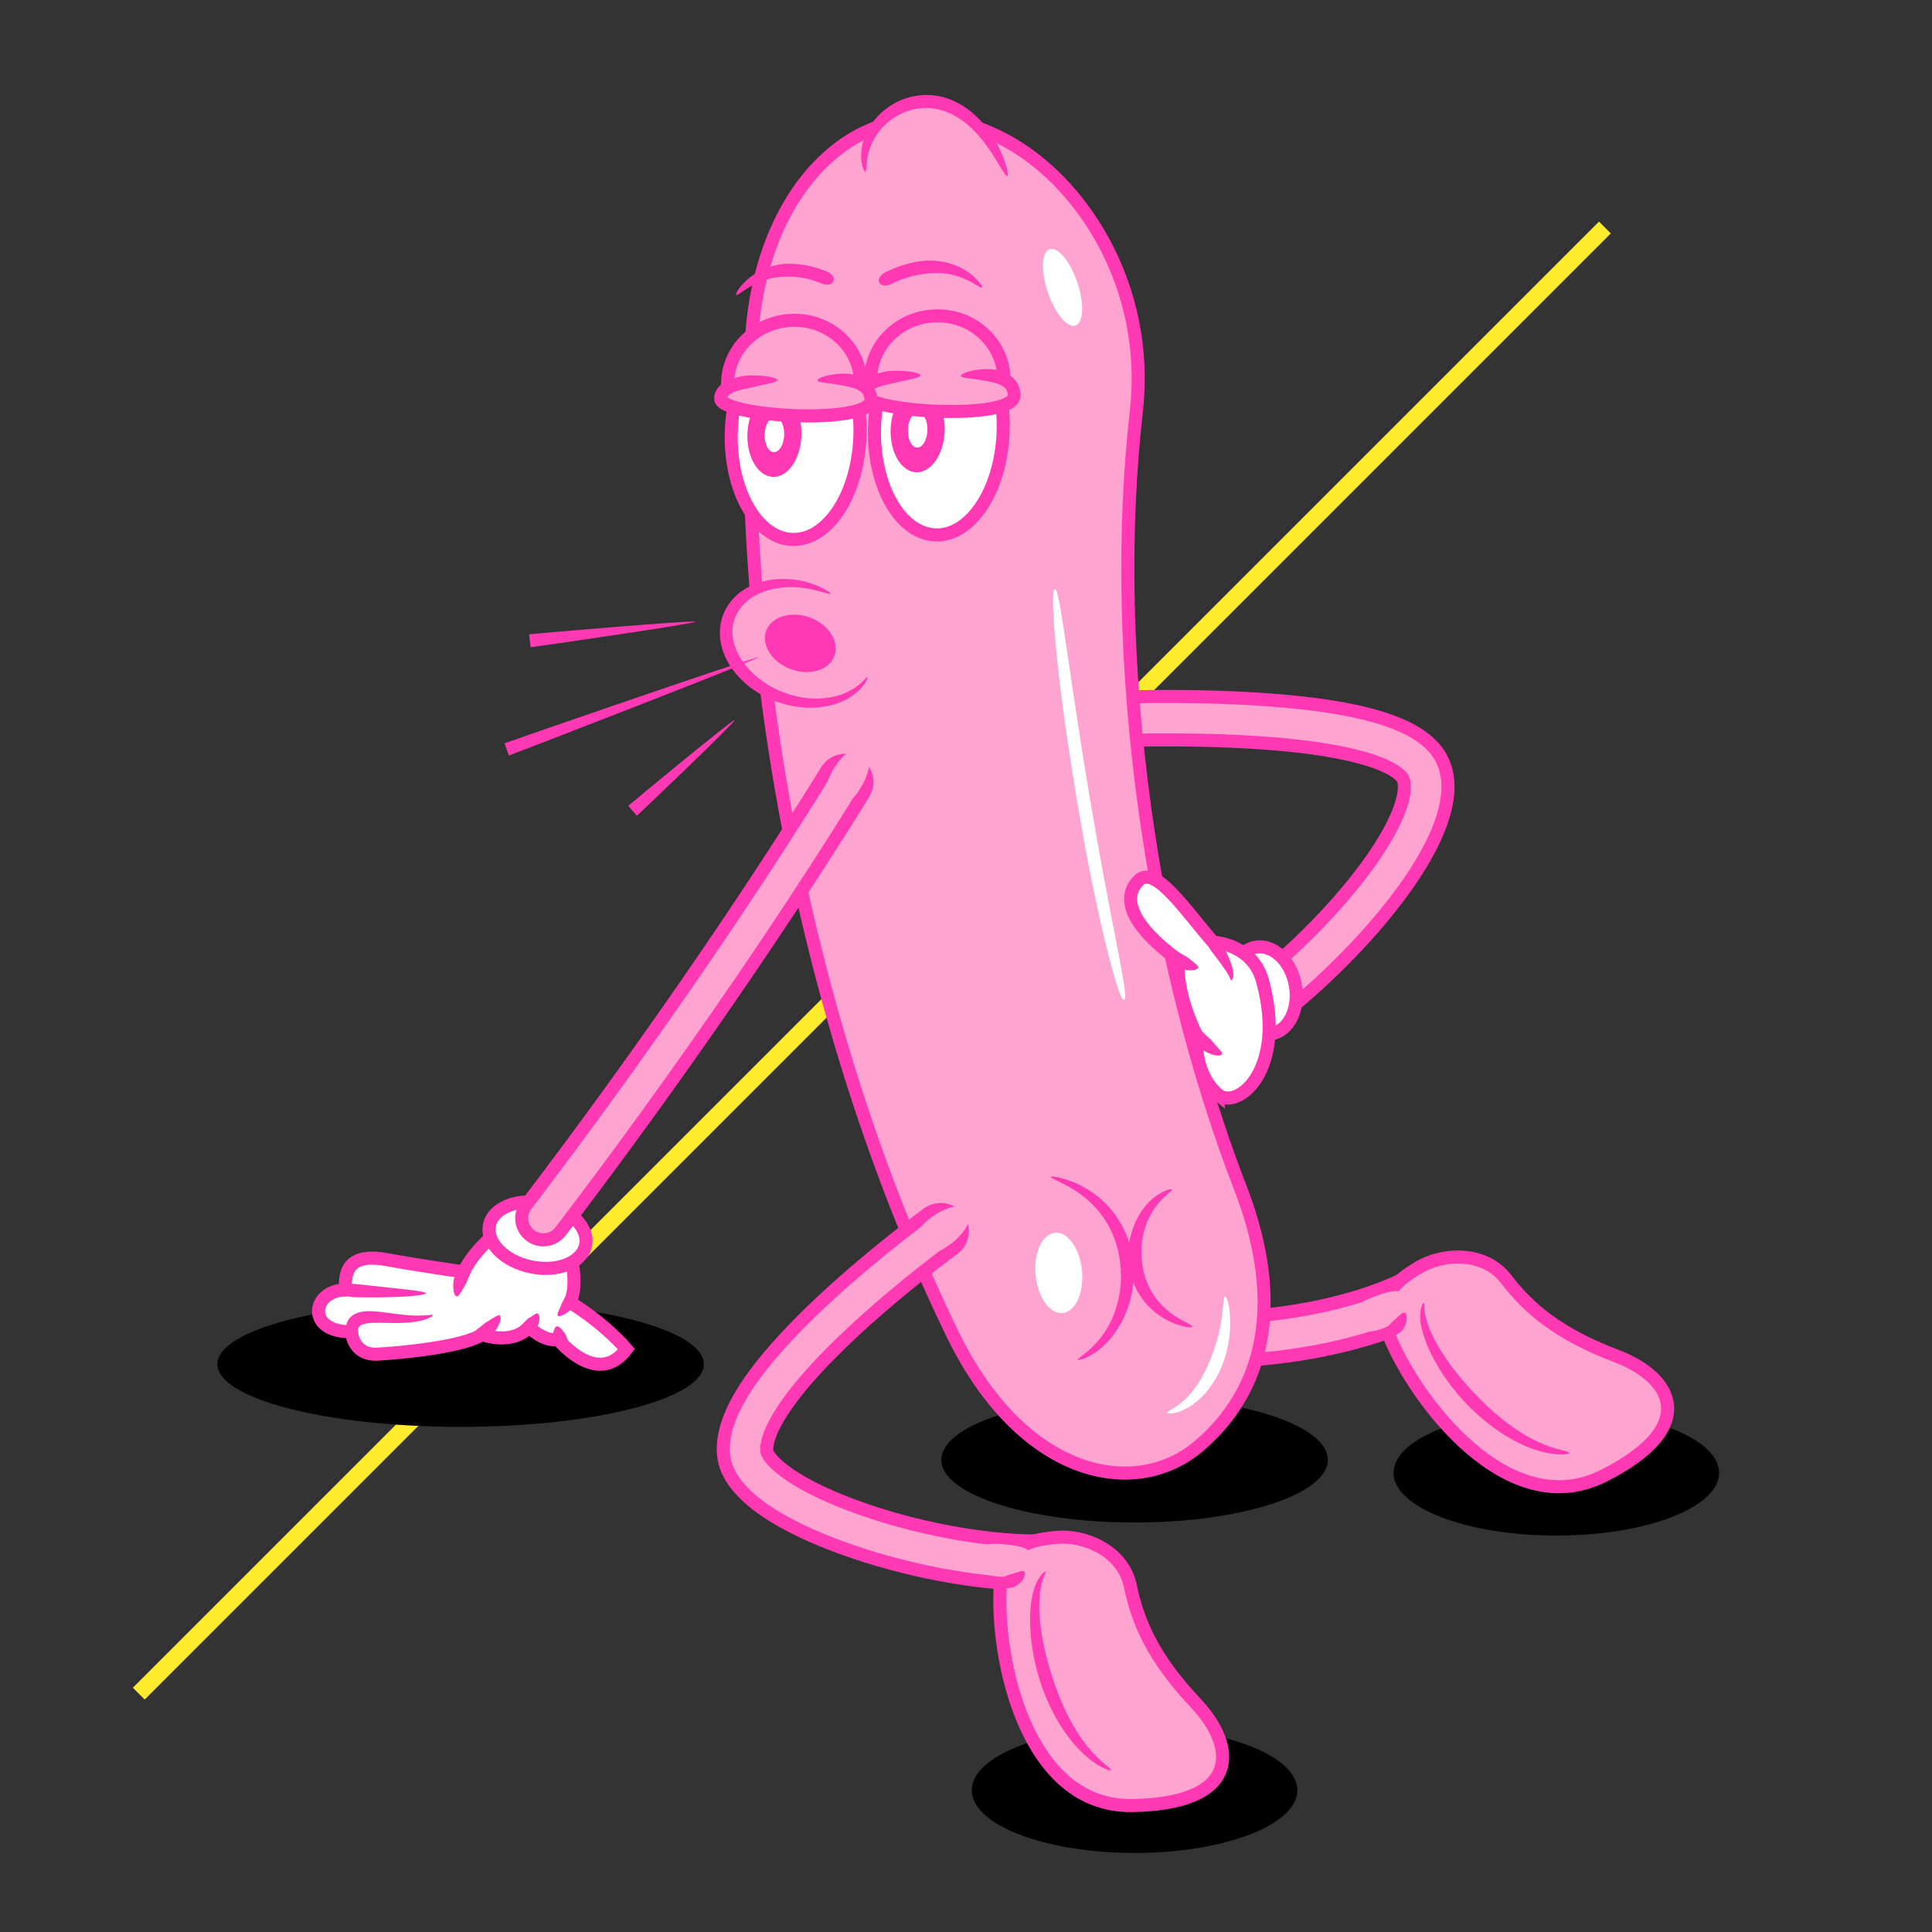 <svg viewBox="0 0 1700.8 1700.8" version="1.1" xmlns:xlink="http://www.w3.org/1999/xlink" xmlns="http://www.w3.org/2000/svg" id="Layer_1">
  
  <rect x="0" y="0" width="1700.8" height="1700.8" fill="#333333" stroke="none"/>
  
  <defs>
    <style>
      .st0 {
        fill: #ffeb2e;
      }

      .st1, .st2, .st3, .st4, .st5 {
        stroke: #ff39b4;
        stroke-miterlimit: 10;
        stroke-width: 11.5px;
      }

      .st1, .st3 {
        fill: none;
      }

      .st2, .st3 {
        stroke-linecap: round;
      }

      .st2, .st5, .st6 {
        fill: #fff;
      }

      .st4, .st7 {
        fill: #ffa4d0;
      }

      .st8 {
        clip-path: url(#clippath-1);
      }

      .st9 {
        clip-path: url(#clippath);
      }

      .st10 {
        fill: #ff39b4;
      }

      .st11 {
        fill: #ff39b4;
      }
    </style>
    <clipPath id="clippath">
      <path d="M770,373.4c-2.5,51.3,20.8,95,52,97.4,31.2,2.5,58.5-37.2,61-88.5,2.5-51.3-20.8-95-52-97.4-31.2-2.5-58.5,37.2-61,88.5Z" class="st1"></path>
    </clipPath>
    <clipPath id="clippath-1">
      <path d="M643.9,377.4c-2.5,51.3,20.8,95,52,97.4,31.2,2.5,58.5-37.2,61-88.5,2.5-51.3-20.8-95-52-97.4-31.2-2.5-58.5,37.2-61,88.5Z" class="st1"></path>
    </clipPath>
  </defs>
  <rect transform="translate(-373.2 790.4) rotate(-45)" height="14.7" width="1825.3" y="838.3" x="-145.1" class="st0"></rect>
  <g>
    <ellipse ry="55.2" rx="214.1" cy="1200.9" cx="405.5"></ellipse>
    <ellipse ry="55.2" rx="170.1" cy="1285.1" cx="998.8"></ellipse>
    <ellipse ry="55.2" rx="143.3" cy="1576" cx="998.8"></ellipse>
    <ellipse ry="55.2" rx="143.3" cy="1296.6" cx="1370.1"></ellipse>
    <g>
      <path d="M433.7,1088.4s-15.9,12.2-25.6,31.3c0,0-40.6-5.8-67.6-10.8-27-5-38.4,4.2-36.1,26.7-30.3,0-35.3,37.6,5,36.7,0,0,1.1,20.9,22.7,19.8,21.6-1.1,76.4-6.5,92.2-17.3,0,0,25.9,10.1,41.4-6.5,0,0,13,13.3,25.6,10.8,0,0,34.6,42.9,60.2,8.6,0,0-18.3-21.9-49.7-41.2,0,0,8-14.1,0-41.5-8-27.5-68.1-16.7-68.1-16.7Z" class="st5"></path>
      <path d="M311.7,1141.9h-1.8c-3.3-.4-5.8-3.1-5.6-6.3.3-3.2,3.1-5.5,6.4-5.3h1.8c1.6.2,17.2,1.9,32.4,3.5,15.2,1.6,30,3.1,30,4.7,0,1.6-14.9,3-30.3,3.4-15.4.5-31.2.1-32.8,0Z" class="st11"></path>
      <path d="M316.3,1167.9c0,0-.2.2-.2.3,0,.1-.1.2-.2.4,0,0-.1.2-.2.2,0,0-.1.2-.2.3-.1.2-.3.3-.5.5-.3.4-.9.8-1.4,1.2-1.1.8-2.6,1.5-4.1,1.5h0c-1.6,0-3-.8-3.9-2.4-.4-.8-.6-1.9-.7-3,0-.6.1-1.2.3-1.9,0-.3.2-.6.3-1,.1-.3.3-.7.5-1,.3-.5.5-.9.8-1.4.3-.4.7-.9,1-1.3.1-.1.3-.4.6-.7.3-.3.6-.6,1.1-.9.8-.8,2-1.5,3.4-2.2,2.9-1.4,6.5-2,10.3-2.2,7.6-.3,16.2,1.2,24.6,2.3,4.2.5,8.3,1,12.2,1.3,3.9.3,7.4.3,10.5.2,1.5,0,2.9-.1,4.2-.2,1.2,0,2.3-.2,3.2-.3,1.8-.2,2.9-.2,3.1.2.1.4-.7,1.1-2.4,2-.9.4-1.9.9-3.2,1.4-1.3.4-2.7.9-4.3,1.3-3.2.8-7,1.4-11.1,1.8-4.1.3-8.4.4-12.8.4-8.6,0-17.4-.6-23.3.2-3,.4-5.1,1.1-6.1,1.7-.5.3-.9.6-1,.8,0,.1-.2.2-.3.2,0,0,0,.1-.1.2Z" class="st11"></path>
      <path d="M399.9,1125.3c1.2-3.2,2.4-6.3,3.8-9.4.5-1.2,3.3-1.1,6.2.3,2.8,1.4,4.8,3.4,4.3,4.4-1.3,2.8-2.4,5.7-3.5,8.5-.2.6-2,3.5-3.7,6.4-.9,1.4-1.7,2.8-2.5,3.9-.8,1.1-1.5,1.9-2.3,1.9h0c-.8,0-1.6-.8-2.2-2.3-.6-1.4-.9-3.4-1-5.4-.2-4,.5-7.8.8-8.5Z" class="st11"></path>
      <path d="M433.9,1173.8c-2.7,2.4-5.5,4.6-8.3,6.6-1.1.8-3.5-.7-5.2-3.4-1.7-2.7-2.4-5.3-1.4-6,2.5-1.8,5-3.8,7.3-5.8.4-.4,3.5-2.2,6.4-4.1.8-.4,1.4-.9,2.2-1.3.7-.4,1.3-.8,2-1.1,1.2-.7,2.3-1,3-.7.7.4.9,1.5.8,3.1-.1.8-.3,1.7-.6,2.6-.3.9-.7,1.9-1.1,2.8-1.8,3.7-4.4,6.9-4.9,7.4Z" class="st11"></path>
      <path d="M472,1169.7c-1.8,2.1-3.7,4-5.8,5.8-.8.7-3.1-.7-5.1-3.2-2-2.5-3.1-4.9-2.5-5.4,1.7-1.5,3.3-3.1,4.7-4.7.3-.3,2.3-1.7,4.3-3.1,1-.7,1.9-1.4,2.8-1.9.8-.5,1.7-1,2.5-1,.8,0,1.5.8,1.8,2.2.3,1.3.3,3.1,0,4.7-.7,3.3-2.3,6.2-2.6,6.6Z" class="st11"></path>
      <path d="M497.9,1174.7c.6,1.7,1.3,3.4,2,5.1.3.6-1.8,2.2-4.6,3.7-2.8,1.4-5.5,1.9-5.8,1.1-.9-2-1.8-4.1-2.5-6.2-.1-.4-.4-3.1.2-5.8.3-1.3.8-2.7,1.4-3.7.7-1,1.5-1.5,2.3-1.3.8.1,1.5.7,2.2,1.3.7.7,1.4,1.4,2.1,2.3,1.3,1.6,2.6,3.3,2.7,3.6Z" class="st11"></path>
      <path d="M497.1,1142.3l.2-.4c.4-.7,3,.1,5.7,1.8,2.7,1.6,4.5,3.7,4,4.5l-.3.4c-.3.4-3.3,3.8-6.9,6.5-1.8,1.3-3.8,2.5-5.5,3.1-.8.3-1.6.4-2.2.4-.6,0-1-.2-1.2-.5-.2-.3-.3-.8-.1-1.3.1-.5.3-1.2.6-1.9.6-1.4,1.4-3.2,2.2-5,1.7-3.6,3.3-7.2,3.5-7.5Z" class="st11"></path>
      <ellipse transform="translate(-688.4 1328.2) rotate(-78.2)" ry="43.2" rx="28.5" cy="1087.8" cx="473.3" class="st2"></ellipse>
    </g>
    <g>
      <g>
        <path d="M1066.5,1198.4c-41.1,0-103-5.6-121.8-37.5-17-28.8-16-69.8,3-121.9,13.3-36.4,30.6-65.1,31.4-66.3,5.5-9,17.3-11.9,26.3-6.4,9,5.5,11.9,17.3,6.4,26.3h0c-.2.3-16.4,27.1-28.3,60-14.3,39.4-16.3,70.9-5.8,88.8,3.9,6.6,33,19.9,97.8,18.6,58.9-1.2,118.6-14,159.7-34,9.5-4.6,21-.7,25.6,8.8,4.6,9.5.7,21-8.8,25.6-45.8,22.4-111.5,36.5-175.7,37.9-3.1,0-6.3.1-9.7.1Z" class="st7"></path>
        <path d="M1066.5,1198.4c-41.1,0-103-5.6-121.8-37.5-17-28.8-16-69.8,3-121.9,13.3-36.4,30.6-65.1,31.4-66.3,5.5-9,17.3-11.9,26.3-6.4,9,5.5,11.9,17.3,6.4,26.3h0c-.2.3-16.4,27.1-28.3,60-14.3,39.4-16.3,70.9-5.8,88.8,3.9,6.6,33,19.9,97.8,18.6,58.9-1.2,118.6-14,159.7-34,9.5-4.6,21-.7,25.6,8.8,4.6,9.5.7,21-8.8,25.6-45.8,22.4-111.5,36.5-175.7,37.9-3.1,0-6.3.1-9.7.1Z" class="st3"></path>
      </g>
      <path d="M1223,1176.2c23,56.6,104.4,165.5,188.7,123,84.3-42.5,62.1-86.2,11.1-105.5-50.9-19.3-77.1-41.8-96.8-67.5-19.7-25.7-56.7-22.7-77.1-10.4-20.4,12.3-39.5,27.1-25.9,60.4Z" class="st4"></path>
      <path d="M1381.6,1279.1c0,.7-4.4,1.7-11.5,1.1-3.5-.3-7.8-.9-12.3-2.1-4.6-1.2-9.5-2.8-14.5-4.9-10-4.2-20.2-10.3-29.1-16.9-8.9-6.6-16.6-13.6-22.1-19.2-5.6-5.8-12.4-13.7-18.8-22.7-6.4-9-12.3-19.2-16.5-29.2-2.1-5-3.7-9.9-4.9-14.4-1.1-4.6-1.7-8.9-1.6-12.5,0-3.6.6-6.6,1.3-8.5.2-.5.3-.9.5-1.3.2-.4.4-.6.5-.9.3-.5.6-.7.8-.6s.3.4.4.9c0,.3,0,.6,0,.9,0,.4,0,.8,0,1.3,0,1.9.3,4.5.9,7.7.6,3.2,1.8,6.9,3.3,11,1.6,4,3.6,8.4,6.1,12.8,4.8,8.9,11.1,18.1,17.6,26.3,6.5,8.3,13.2,15.6,18.5,21,5.3,5.5,12.4,12.4,20.5,19,8.1,6.7,17.2,13,26.1,17.8,8.9,4.9,17.5,8.1,23.9,9.8,6.4,1.8,10.6,2.4,10.6,3.3Z" class="st11"></path>
      <path d="M1235.7,1147.2c2.8,7.5-5.6,17.5-18.7,22.4-13.1,4.9-26,2.9-28.8-4.6-2.8-7.5,5.6-17.3,18.7-22.4,32.1-12.5,26-2.9,28.8,4.6Z" class="st7"></path>
      <path d="M1236.3,1155.4c.8.2,1.4.9,1.7,2.2.2.6.4,1.4.4,2.1,0,.8,0,1.7-.1,2.6-.1.9-.4,1.8-.6,2.8-.3.9-.7,1.8-1.1,2.7-.9,1.7-1.9,3.2-2.9,4.1-.5.5-1.1,1-1.8,1.5-.7.5-1.5,1-2.3,1.4-1.6.9-3.5,1.5-5.3,1.8-3.5.6-6.5,0-6.9-1.6-.4-1.5,1.4-3.5,3.2-5.6,1.9-2.1,3.7-4.4,4.9-5.6,1.3-1.2,3.4-3,5.4-4.8.5-.5,1-.9,1.5-1.4.5-.4.9-.9,1.4-1.2.9-.7,1.8-1.1,2.6-.9Z" class="st11"></path>
    </g>
    <g>
      <path d="M1120.1,894.9c-5.6,0-11.1-2.4-14.9-7.1-6.6-8.2-5.3-20.3,2.9-26.9,39.4-31.7,77.3-71.8,101.5-107.2,28.4-41.7,29-63,24.9-69-3-4.4-24.2-26.6-148.4-32.1-68.3-3.1-132.9.5-133.5.6-10.6.6-19.6-7.5-20.2-18-.6-10.6,7.5-19.6,18-20.2,2.7-.2,67.2-3.7,137.4-.6,41.7,1.9,76.7,5.7,104.1,11.5,38.4,8.1,62.7,20.3,74.3,37.3,38.4,56.4-61.8,169.5-134.1,227.6-3.5,2.8-7.8,4.2-12,4.2Z" class="st7"></path>
      <path d="M1120.1,894.9c-5.6,0-11.1-2.4-14.9-7.1-6.6-8.2-5.3-20.3,2.9-26.9,39.4-31.7,77.3-71.8,101.5-107.2,28.4-41.7,29-63,24.9-69-3-4.4-24.2-26.6-148.4-32.1-68.3-3.1-132.9.5-133.5.6-10.6.6-19.6-7.5-20.2-18-.6-10.6,7.5-19.6,18-20.2,2.7-.2,67.2-3.7,137.4-.6,41.7,1.9,76.7,5.7,104.1,11.5,38.4,8.1,62.7,20.3,74.3,37.3,38.4,56.4-61.8,169.5-134.1,227.6-3.5,2.8-7.8,4.2-12,4.2Z" class="st3"></path>
    </g>
    <path d="M861.5,112.9s0,0,0,0c-47.5-17.2-96.2-8.1-133.7,26.5-37.6,34-63.8,93.7-66.4,164.9-12.8,292,54.3,618.2,177.9,871.7,61.9,125.7,161.2,144.7,216.8,96.4h0c56.6-48.5,74.2-123.6,37.5-222.3-80.3-205.6-118.1-471.5-93.1-689.2,5.7-52.8-5-103.7-29.2-148.3-24.2-44.2-62-82.4-109.7-99.6Z" class="st4"></path>
    <g>
      <path d="M761.9,151.1c-12-55,81.9-107.8,124.8,3.9" class="st7"></path>
      <path d="M886.7,155c-.4.1-1-.4-1.8-1.4-.8-1.1-1.8-2.7-3.2-4.8-2.6-4.2-6.1-10.4-11-17.5-4.9-7.1-11.2-15.2-19.7-22.2-.5-.4-1.1-.9-1.6-1.3-.6-.4-1.1-.8-1.7-1.2-1.1-.9-2.3-1.6-3.5-2.4-2.4-1.5-4.9-2.9-7.5-4.2-5.3-2.4-11-4.2-17-4.7-6-.6-12,0-17.5,1.5-5.5,1.5-10.6,3.9-15.1,6.8-9,5.8-15.2,13.7-18.8,21-3.7,7.3-4.8,14.1-5.3,18.8-.4,4.7-.4,7.6-1.2,7.7-.7.2-2.2-2.4-3.2-7.5-.4-2.6-.7-5.8-.4-9.6.3-3.8,1-8.1,2.7-12.6,1.6-4.5,4.1-9.3,7.4-13.8,3.4-4.6,7.7-9,12.9-12.7,5.2-3.8,11.3-6.9,18.1-8.9,6.8-2,14.2-2.8,21.7-2.1,7.5.7,14.6,2.9,20.8,6,3.1,1.6,6,3.3,8.8,5.2,1.3,1,2.7,1.9,3.9,3,.6.5,1.2,1,1.9,1.5.6.5,1.2,1.1,1.8,1.6,9.3,8.5,15.4,17.9,19.7,25.9,4.3,8.1,6.8,15.1,8.1,19.9.7,2.4,1.1,4.4,1.2,5.7.1,1.4,0,2.1-.3,2.3Z" class="st11"></path>
    </g>
    <g>
      <g>
        <g>
          <g class="st9">
            <path d="M770,373.4c-2.5,51.3,20.8,95,52,97.4,31.2,2.5,58.5-37.2,61-88.5,2.5-51.3-20.8-95-52-97.4-31.2-2.5-58.5,37.2-61,88.5Z" class="st6"></path>
            <ellipse transform="translate(401.4 1172.5) rotate(-88)" ry="23.8" rx="37.2" cy="378.5" cx="807.6" class="st10"></ellipse>
            <ellipse transform="translate(401.4 1172.5) rotate(-88)" ry="8.6" rx="15.4" cy="378.5" cx="807.6" class="st6"></ellipse>
          </g>
          <path d="M770,373.4c-2.5,51.3,20.8,95,52,97.4,31.2,2.5,58.5-37.2,61-88.5,2.5-51.3-20.8-95-52-97.4-31.2-2.5-58.5,37.2-61,88.5Z" class="st1"></path>
        </g>
        <path d="M816,240.9c-10.9.9-21.9,4.3-31.9,9.3-3.8,1.9-8,1.6-9.8-1.1-1.8-2.6.3-7,4.7-9.2,11.2-5.6,23.4-9.5,36.2-10.5.6,0,2,0,3.9,0,1,0,2.1,0,3.3.1,1.2,0,2.5.2,4,.4,1.4.2,2.9.5,4.5.7,1.5.3,3.1.7,4.8,1.2,3.2,1,6.5,2.1,9.6,3.7,6.2,3,11.5,7.2,14.8,10.8.8.9,1.6,1.7,2.2,2.5.6.8,1.1,1.5,1.5,2.1.7,1.2,1,2,.8,2.3s-1.1,0-2.3-.6c-.6-.3-1.3-.7-2.1-1.2-.8-.5-1.7-1-2.7-1.6-3.9-2.3-9.3-5-15.1-6.8-5.7-1.8-11.8-2.6-16.6-2.6-1.2,0-2.3,0-3.4,0-1,0-2,.1-2.8.1-1.6.1-2.8.3-3.3.3Z" class="st11"></path>
        <g>
          <path d="M883.7,332.3c-1-31-28-55.3-60.4-54.2-32.4,1-57.8,27-56.8,57.9" class="st4"></path>
          <g>
            <path d="M810.4,330.4s-50.4-1.5-49.8,16.4c.5,16.3,132.9,23.7,132.2,1-.7-24.6-47.2-17-47.2-17" class="st7"></path>
            <path d="M875.5,325.3c2.5.5,5,1.1,7.5,2.1,2.5,1,5,2.3,7.4,4.1,2.4,1.8,4.5,4.3,5.9,7.2,1.4,2.9,2.1,6,2.2,9,0,.7,0,1.5-.2,2.2-.2.7-.3,1.4-.6,2.1-.3.7-.6,1.4-.9,1.9-.4.5-.7,1.1-1.1,1.6-1.6,1.9-3.3,3.1-4.9,4.1-.8.5-1.6.9-2.4,1.3-.8.3-1.6.7-2.4,1-1.6.6-3.1,1.1-4.7,1.6-6.2,1.7-12.3,2.6-18.3,3.3-12.1,1.2-24.1,1.4-36,1-12-.4-23.9-1.3-35.8-3.1-6-.9-11.9-2-18-3.7-3-.9-6.1-1.8-9.2-3.3-.8-.4-1.6-.8-2.4-1.3-.4-.2-.8-.5-1.3-.8-.4-.3-.8-.5-1.4-1-.6-.5-1.1-1-1.6-1.6-.5-.5-.9-1.2-1.2-1.8-.2-.3-.3-.6-.5-1-.1-.3-.3-.7-.4-1l-.2-1.1v-.3c-.1,0,0-.2-.1-.3v-.5c0,0,0-1.7,0-1.7,0-.6,0-1.1.2-1.7.1-.6.2-1,.4-1.5.1-.5.3-.9.5-1.3.2-.4.4-.9.6-1.3.2-.4.5-.8.7-1.1.3-.4.5-.7.8-1.1l.8-.9c2.3-2.4,4.8-3.9,7.2-5.1,2.4-1.2,4.9-2,7.2-2.7,2.4-.7,4.8-1.2,7.1-1.7,1-.2,3.4-.4,6.4-.5,3,0,6.7,0,10.2.3,7,.6,13.4,2.2,13.3,3.8h0c0,1.6-6.3,2.9-12.8,4.3-3.3.7-6.6,1.4-9.3,2.1-2.7.6-4.8,1.2-5.6,1.3-2.1.4-4.1.8-6.1,1.4-1.9.6-3.8,1.2-5.4,2-1.6.8-3,1.7-3.8,2.6,0,.1-.2.2-.3.3l-.2.3c0,0-.2.2-.2.3,0,0,0,.2-.1.3,0,0-.1.2-.1.3,0,0,0,.2,0,.2h0s0,0,0,0c0,0,.2.2.4.3.2.1.4.3.6.4.4.3,1,.5,1.5.8,2.2,1,4.8,1.9,7.4,2.6,5.3,1.5,10.9,2.5,16.6,3.4,11.3,1.7,22.9,2.6,34.5,3,11.5.3,23.1.2,34.5-1,5.6-.6,11.3-1.4,16.4-2.9,1.3-.4,2.5-.8,3.7-1.2.6-.2,1.1-.5,1.7-.7.5-.3,1-.5,1.5-.8.9-.5,1.6-1.1,1.9-1.5.3-.4.2-.2.2-.3-.2-3.2-1.2-5.5-3.7-7.4-2.5-1.9-6.1-3.3-10.1-4-.8-.2-2.7-.7-5.4-1.2-2.6-.5-5.9-1.1-9.2-1.5-6.5-.9-12.9-1.4-13.1-3-.3-1.6,5.9-4,12.9-5.1,3.5-.6,7.2-.9,10.3-.9,3.1,0,5.6.3,6.6.5Z" class="st11"></path>
          </g>
        </g>
      </g>
      <g>
        <g>
          <g class="st8">
            <path d="M643.9,377.4c-2.5,51.3,20.8,95,52,97.4,31.2,2.5,58.5-37.2,61-88.5,2.5-51.3-20.8-95-52-97.4-31.2-2.5-58.5,37.2-61,88.5Z" class="st6"></path>
            <ellipse transform="translate(275.7 1050.4) rotate(-88)" ry="23.8" rx="37.2" cy="382.5" cx="681.5" class="st10"></ellipse>
            <ellipse transform="translate(275.7 1050.4) rotate(-88)" ry="8.6" rx="15.4" cy="382.5" cx="681.5" class="st6"></ellipse>
          </g>
          <path d="M643.9,377.4c-2.5,51.3,20.8,95,52,97.4,31.2,2.5,58.5-37.2,61-88.5,2.5-51.3-20.8-95-52-97.4-31.2-2.5-58.5,37.2-61,88.5Z" class="st1"></path>
        </g>
        <path d="M692.9,232.2c6.2-.2,12.3.5,18.3,1.7,6,1.2,11.7,3,17.3,5.4,4.4,1.8,6.6,6,4.9,8.7-1.6,2.7-5.6,3.4-9.4,1.8-9.8-4.1-20.4-6.5-30.8-6.2-1,0-4.4,0-9,.5-4.6.5-10.2,1.9-15.5,4.1-5.3,2.2-10.2,5.2-13.9,7.7-.9.6-1.8,1.1-2.5,1.7-.7.5-1.4,1-2,1.3-1.1.7-1.9,1-2.2.7h0c-.3-.3,0-1.1.5-2.3.6-1.2,1.6-2.9,3.1-4.7,2.9-3.7,7.5-8.1,13.1-11.6,5.6-3.6,12-6.1,17.3-7.3,5.3-1.3,9.4-1.5,10.6-1.6Z" class="st11"></path>
        <g>
          <path d="M757.7,336.2c-1-31-28-55.3-60.4-54.2-32.4,1-57.8,27-56.8,57.9" class="st4"></path>
          <g>
            <path d="M684.3,334.4s-50.4-1.5-49.8,16.4c.5,16.3,132.9,23.7,132.2,1-.7-24.6-47.2-17-47.2-17" class="st7"></path>
            <path d="M749.4,329.3c2.5.5,5,1.1,7.5,2.1,2.5,1,5,2.3,7.4,4.1,2.4,1.8,4.5,4.3,5.9,7.2,1.4,2.9,2.1,6,2.2,9,0,1.7-.3,3.5-1.1,5.1-.7,1.6-1.7,2.8-2.6,3.8-2,2-4,3.1-5.9,4.1-1.9.9-3.8,1.7-5.7,2.2-1.9.6-3.7,1.1-5.5,1.5-7.3,1.6-14.5,2.4-21.7,2.9-7.2.5-14.3.7-21.5.6-7.1,0-14.3-.4-21.4-.9-7.1-.5-14.2-1.2-21.3-2.3-3.6-.5-7.1-1.1-10.7-1.9-3.6-.7-7.1-1.6-10.8-2.7-1.8-.6-3.6-1.2-5.5-2-.9-.4-1.9-.9-2.9-1.4-.5-.3-1-.5-1.5-.9-.5-.4-1-.6-1.6-1.2-.8-.6-1.3-1.2-1.9-1.9-.3-.3-.5-.7-.7-1.1-.2-.4-.5-.7-.6-1.1-.2-.4-.3-.8-.5-1.2l-.2-1.3v-.2s0,0,0,0h0c0,0,0-.4,0-.4v-.6c0-.4,0-.9,0-1.3,0-.4,0-.9.1-1.3,0-.4.2-.9.3-1.2l.3-1.1.4-1c.6-1.4,1.4-2.5,2.2-3.6,1.7-2.1,3.6-3.4,5.5-4.6.9-.5,1.9-1.1,2.8-1.5.9-.5,1.9-.8,2.8-1.2,3.8-1.4,7.4-2.3,11.1-3,1-.2,3.4-.4,6.4-.5,3,0,6.7,0,10.2.3,7,.6,13.4,2.2,13.3,3.8,0,1.6-6.3,2.9-12.8,4.3-3.3.7-6.6,1.4-9.3,2.1-2.7.6-4.8,1.2-5.6,1.3-3.2.6-6.4,1.4-9.2,2.4-1.4.5-2.7,1.1-3.8,1.8-1.1.7-2,1.4-2.5,2-.2.3-.5.6-.5.9,0,0,0,.1-.1.2,0,0,0,.1,0,.2,0,.1,0,0,0,0h0s.3.2.5.3c.2.2.5.3.8.5.6.3,1.2.6,1.9.9,1.3.6,2.8,1.1,4.3,1.6,6.2,1.9,12.9,3.2,19.7,4.2,6.8,1,13.6,1.7,20.5,2.2,13.7,1,27.6,1.2,41.2.3,6.8-.5,13.6-1.2,19.9-2.7,1.6-.4,3.1-.8,4.6-1.2,1.5-.5,2.9-1,4.1-1.6,1.2-.6,2.3-1.3,2.8-1.8.2-.3.4-.5.4-.5,0,0,0,0,0,0-.2-3.2-1.2-5.5-3.7-7.4-2.5-1.9-6.1-3.3-10.1-4-.8-.2-2.7-.7-5.4-1.2-2.6-.5-5.9-1.1-9.2-1.5-6.5-.9-12.9-1.4-13.1-3-.3-1.6,5.9-4,12.9-5.1,3.5-.6,7.2-.9,10.3-.9,3.1,0,5.6.3,6.6.5Z" class="st11"></path>
          </g>
        </g>
      </g>
    </g>
    <ellipse transform="translate(-249.7 748.7) rotate(-40.2)" ry="13.8" rx="29.5" cy="715.9" cx="899.3" class="st7"></ellipse>
    <g>
      <g>
        <path d="M763.7,596.3c-14.7,24-53.2,30.1-86,13.5-32.8-16.6-47.4-49.5-32.7-73.5,14.7-24,53.2-30.1,86-13.5" class="st7"></path>
        <path d="M731,522.8c-.4.8-6-1.6-15.3-3.7-4.6-1-10.2-1.9-16.4-2.2-6.2-.2-13,.2-19.7,1.8-6.8,1.6-13.5,4.3-19.3,8.4-5.7,4.1-10.2,9.6-12.8,15.6-2.6,6-3.2,12.5-2.4,18.4.8,5.9,2.8,11.2,5.2,15.5,2.3,4.4,5.7,9.2,10.1,13.8,4.4,4.6,9.8,8.9,15.9,12.6,12.2,7.4,27.4,11.9,41.4,12,7,0,13.6-.8,19.5-2.5,2.9-.8,5.6-1.8,8.1-3,2.5-1.1,4.6-2.4,6.6-3.6,3.9-2.5,6.6-5.1,8.5-7,1-.9,1.7-1.7,2.2-2.2.5-.5.9-.7,1.1-.6.2.1.1.5-.1,1.2-.2.7-.7,1.7-1.4,2.9-1.4,2.4-3.8,5.8-7.7,9.1-1.9,1.6-4.2,3.3-6.7,4.9-2.6,1.5-5.4,3-8.6,4.2-6.3,2.5-13.6,4.1-21.3,4.5-15.5,1-32.7-3.1-46.8-10.9-7.1-3.8-13.5-8.7-18.7-13.9-5.2-5.2-9.4-10.9-12.2-16.3-2.9-5.4-5.4-12.1-6.2-19.8-.4-3.9-.4-7.9.3-12.1.6-4.1,1.9-8.3,3.8-12.1,3.8-7.8,10-14.5,17.3-19,7.3-4.5,15.3-7.1,23-8.3,7.7-1.2,15.2-1,21.7-.1,3.3.5,6.4,1.1,9.2,1.8,2.8.8,5.4,1.6,7.8,2.5,9.3,3.6,14.2,7.3,13.9,7.9Z" class="st11"></path>
      </g>
      <path d="M717.3,545.5c15.7,7.9,22.7,23.7,15.7,35.2-7.1,11.5-25.5,14.4-41.2,6.5-15.7-7.9-22.7-23.7-15.7-35.2,7.1-11.5,25.5-14.4,41.2-6.5Z" class="st10"></path>
      <g>
        <path d="M465.8,558.4l1.3,11.4c7.5-.9,145.2-20.8,145-22.5-.2-1.6-138.8,10.2-146.3,11.1Z" class="st11"></path>
        <path d="M553.1,709.5l7.6,8.6c4.6-4.1,87.1-82.8,85.9-84.1-1.1-1.2-89,71.4-93.6,75.5Z" class="st11"></path>
        <path d="M444.1,654.3l3.9,10.8c11.4-4.2,220.2-84.9,219.6-86.5-.5-1.5-212.2,71.6-223.6,75.8Z" class="st11"></path>
      </g>
    </g>
    <g>
      <ellipse transform="translate(-141.5 219.5) rotate(-10.6)" ry="38.8" rx="28.5" cy="872" cx="1112.3" class="st2"></ellipse>
      <path d="M1072.5,963.8c-9.5-7.7-20.3-24-19.5-53.2,0,0-18.6-36.1-15.4-65.4,0,0-62.7-41.6-35.4-69.9,14.4-14.9,41.5,26.4,65.8,54.2,0,0,34.4,1,43.5,34.2,21.4,78.5-22.2,113.7-39,100.1Z" class="st5"></path>
      <path d="M1058.6,924.1c-2.8-2.4-5.5-5-8.1-7.6-1-1,0-3.7,2.5-5.8h0c2.4-2.1,4.9-3.1,5.8-2.2,2.3,2.4,4.8,4.7,7.2,6.9.5.4,2.9,3.3,5.2,6,1.2,1.3,2.3,2.6,3.2,3.5.9,1,1.6,1.8,1.6,2.6,0,.8-1.1,1.5-2.9,1.7-1.8.2-4-.2-6.1-.9-4.2-1.4-7.8-3.7-8.4-4.2Z" class="st11"></path>
      <path d="M1039.6,852.6c-2.8-1.4-5.5-2.9-8.2-4.6-1-.6-.5-3.3,1.2-6,1.7-2.7,3.8-4.4,4.7-3.8,2.4,1.5,4.9,2.9,7.3,4.1.5.2,3,2.2,5.3,4.1,1.2,1,2.2,1.8,3.1,2.6.8.8,1.5,1.3,1.8,2.1.1.4,0,.8-.3,1.3-.4.4-1,.8-1.7,1.1-1.5.6-3.5.8-5.4.7-3.8-.2-7.3-1.3-7.8-1.5Z" class="st11"></path>
      <path d="M1065.6,836.2l-.5-.8c-1-1.4.4-4,2.9-5.8,2.6-1.8,5.5-2.1,6.6-.6l.5.8c.5.8,4.8,8.2,7.8,16.1,1.5,4,2.7,8.1,2.9,11.5,0,1.7-.1,3.2-.6,4.2-.1.3-.3.5-.4.7-.1.2-.3.3-.4.4-.3.2-.5.2-.7.1-.2,0-.3-.3-.4-.5,0-.1-.1-.2-.2-.4,0-.2-.1-.3-.2-.5-.3-.7-.8-1.7-1.4-2.9-1.3-2.4-3.5-5.6-5.8-8.8-4.6-6.4-9.7-12.8-10.2-13.6Z" class="st11"></path>
    </g>
    <path d="M1049.5,1168c-.1.4-1,.5-2.6.4-1.6-.1-3.9-.4-6.6-1.2-5.5-1.4-12.9-4.2-20.1-9.4-7.2-5.1-14.1-12.4-18.6-20.5-4.6-8.1-7-16.5-7.9-23.1-.3-1.7-.4-3.5-.5-5.4,0-1.9,0-3.9,0-6,0-1,.1-2.1.2-3.2,0-.5,0-1.1.1-1.6,0-.5.1-1.1.2-1.6.1-1.1.3-2.2.5-3.3.2-1.1.5-2.2.7-3.3.1-.6.2-1.1.4-1.7l.5-1.7c.3-1.1.6-2.2,1-3.4.8-2.2,1.5-4.4,2.5-6.5.5-1.1.9-2.1,1.5-3.2.6-1,1.1-2,1.6-3,.5-1,1.2-1.9,1.8-2.9.6-1,1.2-1.9,1.9-2.8.7-.9,1.3-1.7,2-2.6.7-.8,1.4-1.6,2.1-2.4,1.3-1.6,2.9-2.9,4.3-4.2,1.4-1.2,2.9-2.3,4.3-3.3,1.4-.9,2.8-1.7,4-2.4,1.3-.6,2.5-1.2,3.5-1.6,1-.5,2-.7,2.8-.9,1.6-.4,2.5-.4,2.6,0s-.4,1.1-1.6,2.1c-.6.5-1.3,1-2.1,1.8-.8.7-1.7,1.5-2.7,2.3-.9.9-1.9,1.9-3,3-1,1.1-2.1,2.3-3.2,3.6-1,1.4-2.2,2.7-3.1,4.3-.5.8-1,1.5-1.5,2.3-.5.8-.9,1.6-1.4,2.5-.5.8-.9,1.7-1.4,2.6-.4.9-.9,1.8-1.3,2.7-.4.9-.8,1.9-1.1,2.8-.4.9-.7,1.9-1,2.9-.7,1.9-1.1,3.9-1.7,5.8-.2,1-.4,2-.6,3l-.3,1.5c0,.5-.1,1-.2,1.5-.1,1-.3,1.9-.4,2.9,0,1-.1,1.9-.2,2.9,0,.5,0,.9-.1,1.4,0,.5,0,.9,0,1.4,0,.9,0,1.8,0,2.7,0,1.8.1,3.5.2,5.1.2,1.6.3,3.1.5,4.6.8,5.7,2.5,12.8,5.9,19.9,3.4,7.1,8.6,13.8,14.3,19,5.7,5.3,12,9,16.7,11.5,2.3,1.4,4.3,2.2,5.6,3.1,1.3.8,2,1.4,1.9,1.8Z" class="st11"></path>
    <path d="M1078.5,1141.4c.4,0,.9.6,1.4,1.7.3.6.5,1.3.8,2.1.2.8.5,1.8.7,2.9,1,4.3,1.7,10.4,1.6,17.2,0,6.8-.9,14.2-2.4,21-1.4,6.8-3.6,13.1-5.5,17.7-2,4.7-5.1,10.7-9.3,16.4-4.1,5.8-9.4,11.4-15,15.5-5.6,4.1-11.4,6.8-15.9,7.8-2.2.5-4,.7-5.3.7-1.3,0-2-.2-2.1-.6,0-.4.5-.9,1.5-1.6,1-.6,2.5-1.5,4.2-2.6,3.5-2.1,8-5.5,12.2-9.8,4.2-4.4,8.3-9.7,11.4-15.2,3.2-5.4,5.8-10.9,7.6-15.1,1.8-4.3,4-9.9,5.9-16,1.9-6.1,3.5-12.8,4.5-19,1.1-6.2,1.6-11.9,2-16.1,0-1.1.2-2,.3-2.9,0-.8.2-1.6.3-2.2.2-1.2.5-1.9.9-2Z" class="st6"></path>
    <path d="M924.7,1036c.1-.4,1.3-.4,3.4-.1,2.1.3,5.1.7,8.6,1.9.9.3,1.8.6,2.8.9,1,.3,2,.6,3,1,2,.9,4.2,1.8,6.5,2.7,2.2,1.2,4.5,2.4,6.9,3.7,1.1.7,2.3,1.5,3.5,2.2,1.2.8,2.4,1.5,3.6,2.4,9.4,6.8,18.3,16.5,24.1,27.1,5.9,10.6,9,21.7,10.2,30.3.2,1.1.3,2.2.4,3.4.1,1.2.2,2.4.3,3.6.1,1.2,0,2.5.1,3.8,0,1.3,0,2.7,0,4,0,1.4-.2,2.8-.2,4.2,0,.7,0,1.4-.1,2.1,0,.7-.2,1.4-.3,2.1-.2,1.4-.4,2.9-.6,4.4-.3,1.5-.6,2.9-.9,4.4-.2.7-.3,1.5-.5,2.2-.2.7-.4,1.5-.6,2.2-.4,1.5-.8,3-1.2,4.4-1,2.9-2,5.8-3.3,8.6l-.9,2.1-.5,1-.5,1c-.7,1.4-1.4,2.7-2.1,4-.7,1.3-1.6,2.6-2.3,3.8-.8,1.3-1.5,2.5-2.4,3.7-.9,1.2-1.7,2.3-2.6,3.5-.9,1.1-1.8,2.1-2.7,3.2-.4.5-.9,1-1.3,1.5-.4.5-.9.9-1.4,1.4-.9.9-1.9,1.8-2.8,2.7-.9.9-1.9,1.6-2.8,2.3-.9.7-1.8,1.5-2.7,2.1-1.9,1.2-3.6,2.4-5.2,3.3-1.7.9-3.2,1.6-4.5,2.3-.7.3-1.3.6-1.9.8-.6.2-1.2.4-1.7.5-2,.6-3.2.8-3.3.4s.7-1.2,2.3-2.5c.4-.3.8-.6,1.3-1,.5-.4,1-.7,1.6-1.2,1.1-.9,2.3-1.9,3.7-3,1.3-1.2,2.7-2.5,4.2-3.9.7-.7,1.4-1.5,2.2-2.3.7-.8,1.6-1.6,2.3-2.5.7-.9,1.5-1.8,2.2-2.7.4-.5.8-.9,1.1-1.4.3-.5.7-1,1.1-1.5.7-1,1.5-2,2.2-3.1.7-1.1,1.3-2.2,2-3.3.7-1.1,1.3-2.3,1.9-3.5.6-1.2,1.3-2.4,1.8-3.6.5-1.3,1.1-2.5,1.6-3.8l.4-.9.3-1,.7-2c1-2.6,1.6-5.3,2.4-7.9.3-1.3.6-2.7.9-4,.1-.7.3-1.3.4-2,0-.7.2-1.3.3-2,.2-1.3.4-2.7.6-4,.1-1.3.2-2.6.3-3.9,0-.6.1-1.3.2-1.9,0-.6,0-1.3,0-1.9,0-1.3,0-2.5,0-3.7,0-1.2,0-2.4-.1-3.6,0-1.2,0-2.3-.2-3.4-.1-1.1-.2-2.2-.3-3.2-.1-1-.2-2.1-.4-3-1-7.7-3.5-17.6-8.3-27.2-4.7-9.6-11.9-18.7-19.8-25.6-7.9-7-16.5-11.9-22.8-15-1.6-.8-3-1.6-4.3-2.2-1.3-.6-2.4-1.1-3.3-1.6-1.8-1-2.8-1.7-2.7-2.1Z" class="st11"></path>
    <ellipse transform="translate(-101.7 93.1) rotate(-5.4)" ry="35.5" rx="20.5" cy="1120.2" cx="932.5" class="st6"></ellipse>
    <g>
      <g>
        <path d="M912.6,1394.8c-52.3,0-116.6-12.1-172.3-32.5-45.5-16.6-100.3-44.4-103.4-82.1-1.6-20.1,7.6-43.4,28.3-71.2,14.7-19.8,35.5-42.2,61.8-66.5,44-40.7,88-72.7,89.8-74.1,8.6-6.2,20.5-4.3,26.7,4.3,6.2,8.6,4.3,20.5-4.3,26.7h0c-.4.3-44.2,32.2-86.5,71.4-74.5,69-78.3,98.8-77.7,106.3.4,5.5,15.8,26.4,78.4,49.3,50.9,18.6,111.9,30.2,159.2,30.2s.5,0,.7,0c10.5,0,19.1,8.5,19.1,19.1,0,10.6-8.5,19.2-19.1,19.2-.3,0-.5,0-.8,0Z" class="st7"></path>
        <path d="M912.6,1394.8c-52.3,0-116.6-12.1-172.3-32.5-45.5-16.6-100.3-44.4-103.4-82.1-1.6-20.1,7.6-43.4,28.3-71.2,14.7-19.8,35.5-42.2,61.8-66.5,44-40.7,88-72.7,89.8-74.1,8.6-6.2,20.5-4.3,26.7,4.3,6.2,8.6,4.3,20.5-4.3,26.7h0c-.4.3-44.2,32.2-86.5,71.4-74.5,69-78.3,98.8-77.7,106.3.4,5.5,15.8,26.4,78.4,49.3,50.9,18.6,111.9,30.2,159.2,30.2s.5,0,.7,0c10.5,0,19.1,8.5,19.1,19.1,0,10.6-8.5,19.2-19.1,19.2-.3,0-.5,0-.8,0Z" class="st3"></path>
      </g>
      <path d="M880.6,1396.4c-4.1,61,21.6,194.5,116,193.1,94.4-1.4,93.5-50.4,56.1-90.1-37.4-39.6-51-71.3-57.6-103-6.5-31.7-41.1-45.2-64.8-43-23.8,2.2-47.3,7.1-49.7,43Z" class="st4"></path>
      <path d="M978.2,1558.3c-.3.7-4.6-.4-10.8-4-3.1-1.8-6.6-4.2-10.2-7.3-3.6-3-7.3-6.7-10.9-10.7-7.1-8.2-13.7-18.1-18.8-27.9-5.2-9.8-9-19.4-11.4-26.9-2.5-7.7-5.2-17.7-7-28.7-1.8-10.9-2.7-22.7-2.1-33.4.3-5.4.9-10.5,1.9-15.1,1-4.6,2.4-8.7,4-11.9,1.6-3.3,3.4-5.6,4.8-7.1.4-.4.7-.7,1-.9.3-.2.6-.4.8-.6.5-.3.8-.3.9-.2.1.1.1.5,0,1,0,.2-.2.5-.4.9-.1.3-.3.7-.5,1.2-.7,1.7-1.7,4.2-2.5,7.3-.8,3.2-1.5,7-1.8,11.3-.3,4.3-.4,9.1-.2,14.2.5,10.1,2.1,21.2,4.4,31.4,2.2,10.3,5.1,19.8,7.5,27,2.4,7.3,5.8,16.6,10.1,26.1,4.4,9.5,9.8,19.2,15.7,27.4,5.9,8.2,12.2,14.9,17.2,19.3,5,4.5,8.5,6.8,8.1,7.6Z" class="st11"></path>
      <path d="M904.6,1375.9c-.7,7.9-12.6,13.3-26.6,12-13.9-1.3-24.6-8.8-23.9-16.7.7-7.9,12.6-13.1,26.6-12,34.3,2.8,24.6,8.8,23.9,16.7Z" class="st7"></path>
      <path d="M901.6,1383.6c.6.5.8,1.4.6,2.7-.1.6-.3,1.4-.6,2.1-.3.7-.7,1.5-1.2,2.3-.5.8-1.1,1.5-1.8,2.2-.7.7-1.4,1.3-2.2,1.9-1.5,1.1-3.1,2-4.4,2.4-.7.2-1.4.5-2.3.6-.8.1-1.7.3-2.7.3-1.9,0-3.8-.2-5.5-.7-3.4-1-5.9-2.9-5.5-4.5.3-1.5,2.8-2.6,5.3-3.7,2.6-1.1,5.3-2.3,6.9-2.9,1.7-.5,4.4-1.2,7-2,.6-.2,1.3-.4,1.9-.6.6-.2,1.2-.4,1.8-.5,1.1-.2,2.1-.2,2.7.3Z" class="st11"></path>
      <ellipse transform="translate(-485.5 716.3) rotate(-37)" ry="14.5" rx="30.6" cy="1083.9" cx="828" class="st7"></ellipse>
    </g>
    <g>
      <g>
        <path d="M478.4,1091.5c-4.1,0-8.2-1.3-11.6-3.9-8.4-6.4-10-18.4-3.6-26.8,34.4-44.9,155.1-205.2,264.6-382.4,5.6-9,17.4-11.8,26.3-6.2,9,5.6,11.8,17.4,6.2,26.3-110.4,178.7-232.1,340.3-266.8,385.5-3.8,4.9-9.5,7.5-15.2,7.5Z" class="st7"></path>
        <path d="M478.4,1091.5c-4.1,0-8.2-1.3-11.6-3.9-8.4-6.4-10-18.4-3.6-26.8,34.4-44.9,155.1-205.2,264.6-382.4,5.6-9,17.4-11.8,26.3-6.2,9,5.6,11.8,17.4,6.2,26.3-110.4,178.7-232.1,340.3-266.8,385.5-3.8,4.9-9.5,7.5-15.2,7.5Z" class="st3"></path>
      </g>
      <ellipse transform="translate(-220.5 988.5) rotate(-60)" ry="14.5" rx="30.6" cy="685.2" cx="745.9" class="st7"></ellipse>
    </g>
    <path d="M989.5,880.1c-1.5.4-4-3.8-10.8-28.3-1.7-6.1-3.5-13.5-5.7-22.4-1.1-4.5-2.2-9.3-3.5-14.5-1.2-5.2-2.4-10.9-3.7-17-1.3-6.1-2.7-12.6-4.2-19.7-1.4-7-2.9-14.5-4.4-22.5-1.6-8-3.1-16.5-4.7-25.6-.8-4.5-1.6-9.2-2.5-14-.8-4.8-1.6-9.8-2.5-14.8-12.9-78-17.5-123.7-19.5-149.8-1.9-26.1-.9-32.7.6-32.8,1.6-.1,3.6,7,7.6,33.3,2,13.1,4.6,31,8.2,55.1,3.6,24.1,8.1,54.4,14.5,92.4,6.5,38.5,12.1,69,16.7,93,1.1,6,2.2,11.6,3.2,16.9,1,5.2,2,10.1,2.9,14.6,1.8,9,3.1,16.7,4.4,23.1,5,25.8,5.1,32.6,3.5,33Z" class="st6"></path>
    <ellipse transform="translate(-31.6 313.6) rotate(-18.7)" ry="35.5" rx="13.7" cy="252.6" cx="935.4" class="st6"></ellipse>
  </g>
</svg>